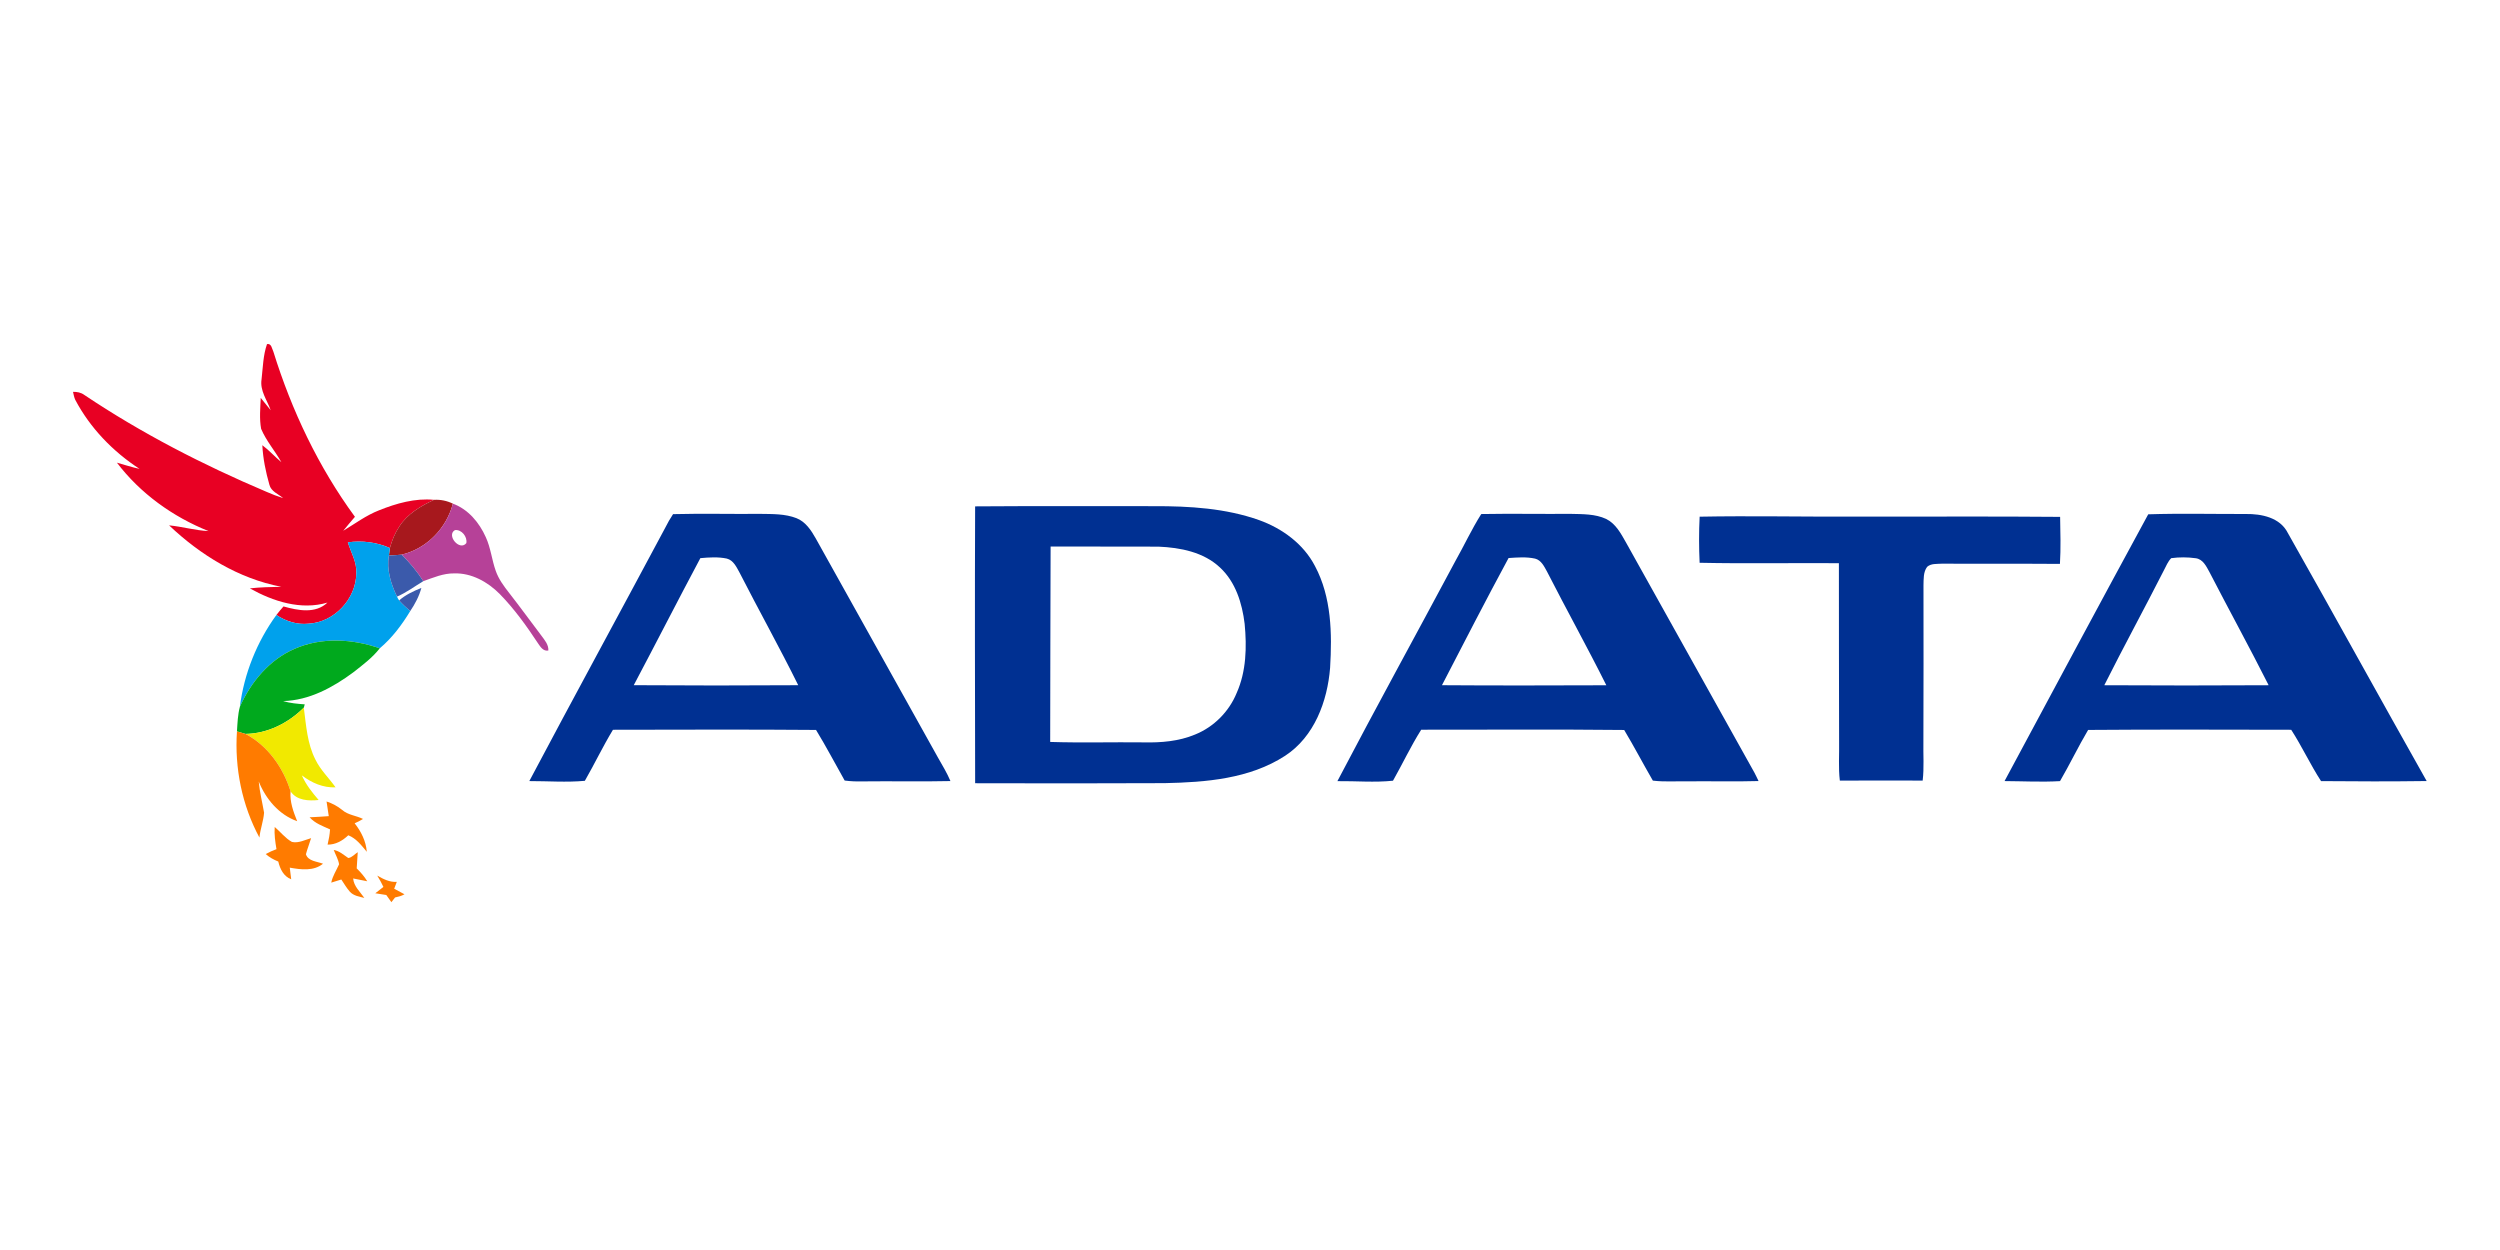 <?xml version="1.0" encoding="UTF-8" ?>
<!DOCTYPE svg PUBLIC "-//W3C//DTD SVG 1.1//EN" "http://www.w3.org/Graphics/SVG/1.1/DTD/svg11.dtd">
<svg width="1200pt" height="600pt" viewBox="0 0 1200 600" version="1.1" xmlns="http://www.w3.org/2000/svg">
<g>
<path fill="#e80023" d=" M 128.17 165.15 C 130.35 164.76 130.51 167.39 131.23 168.82 C 140.00 197.06 152.86 224.17 170.37 248.07 C 168.48 250.30 166.56 252.49 164.75 254.78 C 170.41 251.37 175.75 247.36 181.96 244.94 C 190.27 241.61 199.27 239.04 208.30 239.92 C 201.96 242.91 195.56 246.63 191.70 252.69 C 189.60 255.85 188.12 259.39 187.14 263.05 C 180.80 260.26 173.81 259.36 166.96 260.33 C 168.46 265.18 171.30 269.76 171.03 275.00 C 171.04 287.39 160.45 298.78 148.02 299.37 C 142.55 299.95 137.19 298.19 132.66 295.21 C 133.75 293.79 134.89 292.42 136.08 291.09 C 142.94 293.03 151.46 294.72 157.18 289.24 C 144.47 293.01 131.08 288.67 119.93 282.42 C 124.95 281.84 130.01 281.78 135.05 281.66 C 114.55 277.73 96.16 266.40 81.16 252.17 C 87.52 252.78 93.70 254.62 100.09 254.92 C 82.94 248.06 67.33 236.84 56.12 222.08 C 59.73 223.09 63.30 224.28 66.97 225.06 C 54.19 216.73 43.26 205.44 36.12 191.91 C 35.56 190.70 35.35 189.38 35.05 188.09 C 36.96 188.04 38.87 188.39 40.44 189.55 C 67.94 207.98 97.51 223.18 127.96 236.09 C 130.54 237.24 133.19 238.25 135.90 239.09 C 133.58 237.11 130.11 235.90 129.31 232.67 C 127.55 226.49 126.24 220.13 125.92 213.70 C 129.20 216.15 131.92 219.24 135.06 221.86 C 132.00 216.41 127.77 211.62 125.34 205.83 C 124.44 200.94 124.96 195.92 125.15 191.00 C 126.75 192.97 128.33 194.97 129.95 196.93 C 128.22 192.07 124.67 187.51 125.55 182.06 C 126.20 176.41 126.28 170.57 128.17 165.15 Z" />
</g>
<g>
<path fill="#a7181d" d=" M 208.30 239.92 C 211.42 239.72 214.57 240.37 217.38 241.75 C 214.31 253.61 204.80 263.38 192.81 266.23 C 190.78 266.46 188.73 266.54 186.69 266.64 C 186.81 265.44 186.96 264.24 187.14 263.05 C 188.12 259.39 189.60 255.85 191.70 252.69 C 195.56 246.63 201.96 242.91 208.30 239.92 Z" />
</g>
<g>
<path fill="#b64198" d=" M 217.38 241.75 C 224.71 244.42 230.08 250.86 233.18 257.84 C 235.56 262.99 236.07 268.72 237.96 274.03 C 239.34 277.95 241.82 281.34 244.37 284.58 C 249.66 291.33 254.68 298.30 259.88 305.13 C 261.43 307.25 263.37 309.42 263.21 312.25 C 260.75 312.73 259.43 310.50 258.24 308.79 C 252.74 300.45 246.88 292.28 239.88 285.13 C 234.14 279.32 226.34 274.96 217.99 275.23 C 212.80 275.16 207.98 277.26 203.19 278.96 C 200.23 274.33 196.70 270.11 192.81 266.23 C 204.80 263.38 214.31 253.61 217.38 241.75 M 218.39 254.44 C 214.06 256.86 220.63 264.74 223.84 260.70 C 224.43 257.62 221.53 254.06 218.39 254.44 Z" />
</g>
<g>
<path fill="#003092" d=" M 468.06 243.06 C 496.70 242.83 525.35 243.04 554.00 242.96 C 570.95 242.92 588.26 243.94 604.37 249.65 C 615.47 253.63 625.69 261.09 631.19 271.71 C 639.14 286.61 639.43 304.08 638.45 320.54 C 637.17 336.63 630.87 353.65 616.82 362.80 C 599.81 373.85 578.76 375.51 559.01 375.91 C 528.70 376.05 498.38 376.04 468.07 375.95 C 467.99 331.66 467.88 287.35 468.06 243.06 M 504.29 262.32 C 504.15 293.58 504.18 324.86 504.09 356.13 C 519.05 356.62 534.03 356.16 549.00 356.34 C 557.33 356.53 565.84 355.83 573.60 352.59 C 582.61 348.98 589.96 341.58 593.61 332.61 C 598.23 322.23 598.50 310.56 597.43 299.44 C 596.24 289.57 593.08 279.33 585.59 272.40 C 577.72 264.98 566.52 262.83 556.07 262.39 C 538.81 262.36 521.55 262.33 504.29 262.32 Z" />
<path fill="#003092" d=" M 319.31 253.32 C 320.42 251.06 321.68 248.89 323.07 246.79 C 337.04 246.42 351.02 246.79 365.00 246.66 C 370.79 246.76 376.81 246.58 382.30 248.72 C 386.66 250.42 389.34 254.52 391.55 258.43 C 411.11 293.52 430.70 328.60 450.26 363.70 C 452.35 367.38 454.57 371.00 456.21 374.91 C 442.15 375.24 428.08 374.89 414.01 375.07 C 411.14 375.14 408.28 375.04 405.44 374.66 C 400.87 366.56 396.54 358.31 391.70 350.37 C 359.21 350.09 326.71 350.25 294.22 350.29 C 289.39 358.26 285.37 366.70 280.73 374.79 C 271.87 375.62 262.95 374.90 254.07 374.92 C 275.60 334.28 297.64 293.90 319.31 253.32 M 336.17 267.91 C 325.37 288.16 314.95 308.61 304.20 328.89 C 330.51 329.08 356.83 329.07 383.15 328.90 C 374.17 310.73 364.27 293.02 355.05 274.97 C 353.56 272.30 352.11 268.93 348.85 268.11 C 344.68 267.24 340.38 267.53 336.17 267.91 Z" />
<path fill="#003092" d=" M 698.51 269.43 C 702.76 261.92 706.39 254.04 711.00 246.74 C 725.33 246.49 739.67 246.76 754.00 246.66 C 759.69 246.80 765.69 246.65 770.97 249.10 C 775.58 251.38 778.07 256.15 780.50 260.43 C 801.02 297.28 821.59 334.09 842.15 370.92 C 842.84 372.22 843.46 373.56 844.10 374.90 C 833.07 375.22 822.03 374.94 811.00 375.03 C 805.12 374.91 799.22 375.41 793.37 374.70 C 788.71 366.64 784.39 358.38 779.61 350.39 C 747.14 350.03 714.65 350.30 682.18 350.26 C 677.20 358.15 673.23 366.62 668.64 374.74 C 659.78 375.69 650.84 374.84 641.95 374.95 C 660.46 339.60 679.71 304.63 698.51 269.43 M 724.11 267.86 C 713.19 288.06 702.70 308.51 692.14 328.90 C 718.43 329.09 744.74 329.02 771.04 328.93 C 761.88 310.58 751.90 292.64 742.57 274.36 C 741.20 271.91 739.81 268.87 736.82 268.13 C 732.64 267.22 728.33 267.57 724.11 267.86 Z" />
<path fill="#003092" d=" M 1031.15 246.87 C 1046.74 246.37 1062.36 246.76 1077.97 246.72 C 1085.55 246.62 1094.39 248.38 1098.14 255.80 C 1120.55 295.39 1142.44 335.28 1164.80 374.90 C 1147.90 375.13 1130.99 375.10 1114.10 374.93 C 1108.93 366.95 1104.93 358.27 1099.78 350.29 C 1067.28 350.24 1034.78 350.10 1002.30 350.37 C 997.54 358.41 993.51 366.86 988.81 374.94 C 979.94 375.46 971.05 374.97 962.18 374.92 C 985.11 332.20 1007.99 289.46 1031.15 246.87 M 1038.70 273.69 C 1029.30 292.17 1019.36 310.38 1010.06 328.91 C 1036.35 329.06 1062.65 329.07 1088.95 328.91 C 1079.75 310.67 1069.91 292.76 1060.54 274.60 C 1059.04 271.87 1057.43 268.39 1053.95 267.95 C 1050.06 267.41 1046.07 267.39 1042.18 267.92 C 1040.58 269.54 1039.74 271.71 1038.70 273.69 Z" />
<path fill="#003092" d=" M 815.83 248.01 C 840.21 247.53 864.61 248.09 889.00 247.96 C 922.28 248.06 955.58 247.78 988.86 248.10 C 988.99 255.62 989.23 263.16 988.77 270.67 C 969.85 270.52 950.93 270.67 932.01 270.57 C 929.66 270.74 926.91 270.40 925.03 272.08 C 923.14 274.60 923.37 277.96 923.27 280.94 C 923.38 305.96 923.24 330.98 923.23 356.00 C 923.10 362.23 923.62 368.48 922.88 374.68 C 909.63 374.65 896.37 374.63 883.12 374.69 C 882.38 368.48 882.89 362.23 882.77 356.00 C 882.63 327.44 882.75 298.88 882.67 270.33 C 860.39 270.17 838.09 270.61 815.82 270.13 C 815.48 262.76 815.46 255.37 815.83 248.01 Z" />
</g>
<g>
<path fill="#00a1ec" d=" M 166.96 260.33 C 173.81 259.36 180.80 260.26 187.14 263.05 C 186.96 264.24 186.81 265.44 186.69 266.64 C 185.46 273.50 187.66 280.23 190.56 286.37 C 190.85 287.00 191.15 287.64 191.58 288.20 C 193.21 290.05 195.06 291.69 196.91 293.32 C 192.93 299.90 188.19 306.23 182.28 311.20 C 169.22 306.62 154.27 305.77 141.41 311.44 C 129.32 316.63 120.42 327.40 115.15 339.22 C 117.15 323.43 123.28 308.09 132.66 295.21 C 137.19 298.19 142.55 299.95 148.02 299.37 C 160.45 298.78 171.04 287.39 171.03 275.00 C 171.30 269.76 168.46 265.18 166.96 260.33 Z" />
</g>
<g>
<path fill="#3b5aab" d=" M 186.69 266.64 C 188.73 266.54 190.78 266.46 192.81 266.23 C 196.70 270.11 200.23 274.33 203.19 278.96 C 199.00 281.47 195.07 284.45 190.56 286.37 C 187.66 280.23 185.46 273.50 186.69 266.64 Z" />
</g>
<g>
<path fill="#3b5aab" d=" M 191.58 288.20 C 194.69 285.48 198.47 283.74 202.26 282.19 C 201.19 286.21 199.22 289.89 196.91 293.32 C 195.06 291.69 193.21 290.05 191.58 288.20 Z" />
</g>
<g>
<path fill="#00a91d" d=" M 141.41 311.44 C 154.27 305.77 169.22 306.62 182.28 311.20 C 178.76 315.71 174.13 319.15 169.67 322.66 C 159.83 329.97 148.43 336.20 135.89 336.52 C 139.26 337.54 142.78 337.83 146.27 338.09 C 146.16 338.49 145.94 339.28 145.83 339.68 C 138.39 347.06 128.47 352.13 117.84 352.28 C 116.47 351.87 115.11 351.47 113.74 351.07 C 113.99 347.10 114.12 343.08 115.15 339.22 C 120.42 327.40 129.32 316.63 141.41 311.44 Z" />
</g>
<g>
<path fill="#f1e900" d=" M 117.84 352.28 C 128.47 352.13 138.39 347.06 145.83 339.68 C 146.94 348.12 147.45 356.92 151.42 364.64 C 153.83 369.62 157.91 373.45 161.07 377.92 C 155.09 378.21 149.56 375.74 144.89 372.19 C 146.82 376.60 149.83 380.38 152.95 384.00 C 148.18 384.52 142.43 384.27 139.47 379.85 C 135.98 368.48 128.51 357.90 117.84 352.28 Z" />
</g>
<g>
<path fill="#ff7b00" d=" M 113.74 351.07 C 115.11 351.47 116.47 351.87 117.84 352.28 C 128.51 357.90 135.98 368.48 139.47 379.85 C 139.03 384.88 140.82 389.60 142.64 394.18 C 133.89 391.06 127.59 383.55 124.19 375.11 C 124.64 380.17 125.90 385.10 126.76 390.09 C 126.45 394.12 124.93 397.98 124.52 402.03 C 116.17 386.54 112.55 368.61 113.74 351.07 Z" />
<path fill="#ff7b00" d=" M 156.75 384.71 C 159.46 385.60 162.01 386.95 164.23 388.76 C 167.05 391.25 170.98 391.46 174.25 393.10 C 172.98 393.92 171.61 394.56 170.23 395.18 C 173.35 399.15 175.67 403.75 176.06 408.86 C 173.52 405.79 171.01 402.44 167.18 400.93 C 164.45 403.53 161.11 405.47 157.24 405.42 C 157.82 403.01 158.28 400.58 158.42 398.11 C 154.96 396.54 151.20 395.23 148.61 392.30 C 151.68 392.13 154.75 392.01 157.81 391.75 C 157.46 389.40 157.07 387.05 156.75 384.71 Z" />
<path fill="#ff7b00" d=" M 131.86 396.95 C 134.64 399.30 136.90 402.34 140.13 404.13 C 143.29 404.84 146.35 403.15 149.33 402.31 C 148.56 404.90 147.53 407.41 146.84 410.03 C 147.88 413.42 152.24 413.49 155.05 414.59 C 150.53 418.25 144.40 417.43 139.09 416.47 C 139.33 418.33 139.57 420.19 139.78 422.06 C 136.10 420.65 134.44 417.13 133.57 413.54 C 131.38 412.65 129.29 411.52 127.54 409.93 C 129.20 409.01 130.94 408.27 132.71 407.60 C 132.11 404.08 131.59 400.52 131.86 396.95 Z" />
<path fill="#ff7b00" d=" M 160.19 407.98 C 162.92 408.45 164.94 410.35 167.16 411.84 C 168.95 411.67 170.21 409.96 171.72 409.06 C 171.55 411.65 171.40 414.24 171.22 416.83 C 173.13 418.70 174.90 420.72 176.28 423.01 C 174.02 422.57 171.78 422.07 169.51 421.66 C 169.83 425.47 172.84 428.03 174.88 431.00 C 172.44 430.39 169.71 429.98 167.94 428.03 C 166.35 426.23 165.16 424.14 163.83 422.16 C 162.22 422.66 160.61 423.17 159.00 423.66 C 159.63 420.48 161.47 417.78 162.76 414.87 C 162.38 412.42 161.04 410.27 160.19 407.98 Z" />
<path fill="#ff7b00" d=" M 181.06 420.28 C 183.94 421.94 187.02 423.53 190.46 423.29 C 190.04 424.39 189.62 425.49 189.21 426.60 C 190.86 427.48 192.52 428.34 194.15 429.25 C 192.76 430.07 191.18 430.44 189.62 430.79 C 189.03 431.53 188.45 432.28 187.87 433.04 C 187.03 431.89 186.22 430.75 185.42 429.60 C 183.66 429.32 181.90 429.05 180.14 428.77 C 181.44 427.75 182.74 426.73 184.04 425.72 C 183.15 423.85 182.16 422.03 181.06 420.28 Z" />
</g>
</svg>